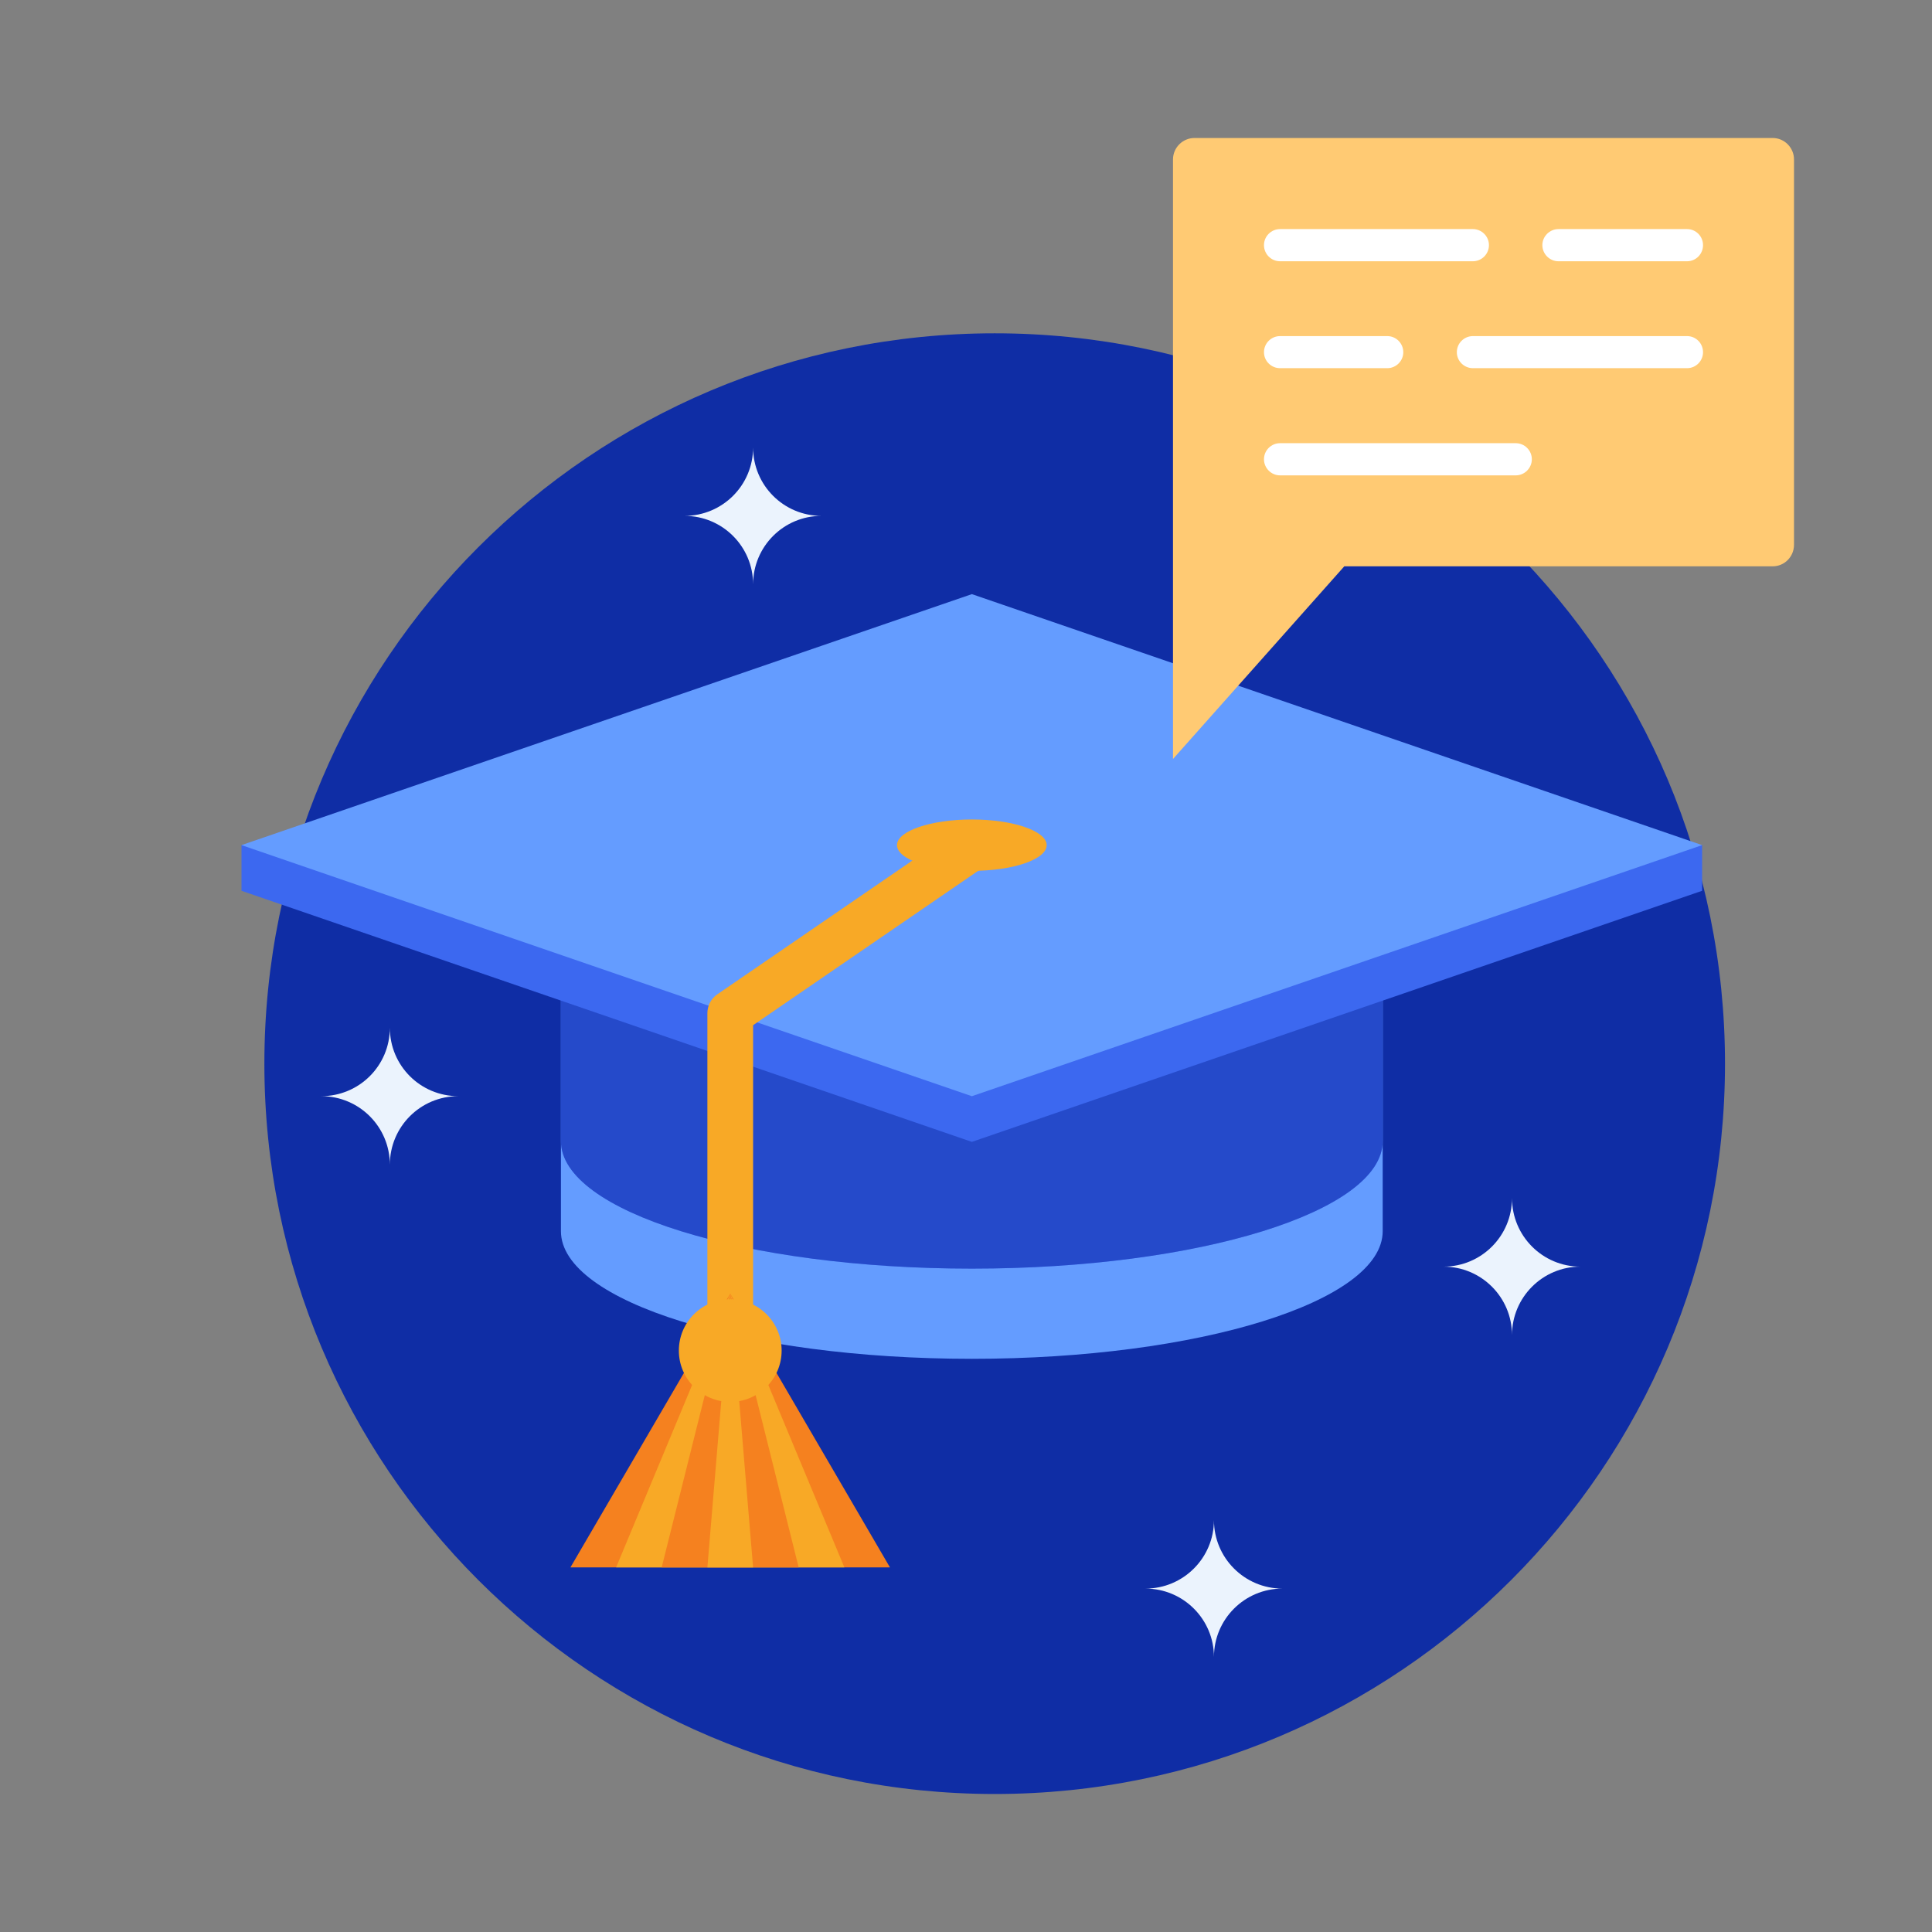 <svg width="56" height="56" viewBox="0 0 56 56" fill="none" xmlns="http://www.w3.org/2000/svg">
<rect x="0" y="0" width="56" height="56" fill="#808080" stroke="none"/>
<g clip-path="url(#clip0_7355_24252)">
<path d="M50 30.831C50 42.522 40.524 52 28.833 52C17.142 52 7.663 42.522 7.663 30.831C7.663 19.14 17.138 9.661 28.833 9.661C40.528 9.661 50 19.14 50 30.831Z" fill="#0F2DA5"/>
<path d="M16.259 24.829V35.687C16.259 37.728 21.593 39.386 28.171 39.386C34.748 39.386 40.078 37.728 40.078 35.687V24.829H16.259Z" fill="#649CFF"/>
<path d="M16.259 26.815V33.076C16.259 35.118 21.593 36.772 28.171 36.772C34.748 36.772 40.078 35.118 40.078 33.076V26.815H16.259Z" fill="#3C68F0"/>
<path opacity="0.5" d="M16.259 26.815V33.076C16.259 35.118 21.593 36.772 28.171 36.772C34.748 36.772 40.078 35.118 40.078 33.076V26.815H16.259Z" fill="#0F2DA5"/>
<path d="M49.337 24.495H7V25.82L28.17 33.098L49.337 25.82V24.495Z" fill="#3C68F0"/>
<path d="M28.17 17.221L7 24.496L28.17 31.774L49.337 24.496L28.17 17.221Z" fill="#649CFF"/>
<path d="M21.167 39.808C20.802 39.808 20.504 39.514 20.504 39.149V29.367C20.504 29.15 20.611 28.944 20.792 28.821L27.796 24.017C28.096 23.811 28.51 23.888 28.713 24.188C28.923 24.489 28.846 24.903 28.545 25.109L21.829 29.716V39.149C21.829 39.514 21.532 39.808 21.167 39.808Z" fill="#F8A926"/>
<path d="M21.166 37.495L16.534 45.432H25.796L21.166 37.495Z" fill="#F5811F"/>
<path d="M21.166 37.495L17.858 45.432H24.475L21.166 37.495Z" fill="#F8A926"/>
<path d="M21.166 37.495L19.179 45.432H23.15L21.166 37.495Z" fill="#F5811F"/>
<path d="M21.167 37.495L20.504 45.432H21.829L21.167 37.495Z" fill="#F8A926"/>
<path d="M22.656 39.148C22.656 39.969 21.987 40.634 21.167 40.634C20.343 40.634 19.677 39.969 19.677 39.148C19.677 38.325 20.343 37.659 21.167 37.659C21.987 37.659 22.656 38.325 22.656 39.148Z" fill="#F8A926"/>
<path d="M30.338 24.496C30.338 24.909 29.369 25.242 28.171 25.242C26.972 25.242 26 24.909 26 24.496C26 24.089 26.972 23.753 28.171 23.753C29.369 23.753 30.338 24.089 30.338 24.496Z" fill="#F8A926"/>
<path d="M19.842 14.953C20.941 14.953 21.829 15.842 21.829 16.937C21.829 15.842 22.714 14.953 23.813 14.953C22.714 14.953 21.829 14.065 21.829 12.97C21.829 14.065 20.941 14.953 19.842 14.953Z" fill="#EBF3FD"/>
<path d="M41.842 36.714C42.937 36.714 43.826 37.603 43.826 38.698C43.826 37.603 44.714 36.714 45.809 36.714C44.714 36.714 43.826 35.826 43.826 34.727C43.826 35.826 42.937 36.714 41.842 36.714Z" fill="#EBF3FD"/>
<path d="M33.203 46.046C34.298 46.046 35.187 46.934 35.187 48.029C35.187 46.934 36.075 46.046 37.171 46.046C36.075 46.046 35.187 45.157 35.187 44.062C35.187 45.157 34.298 46.046 33.203 46.046Z" fill="#EBF3FD"/>
<path d="M9.313 31.773C10.412 31.773 11.3 32.662 11.3 33.76C11.3 32.662 12.185 31.773 13.284 31.773C12.185 31.773 11.3 30.888 11.3 29.79C11.3 30.888 10.412 31.773 9.313 31.773Z" fill="#EBF3FD"/>
<g clip-path="url(#clip1_7355_24252)">
<path d="M51.382 4H34.621C34.279 4 34 4.282 34 4.621V22L38.965 16.415H51.382C51.724 16.415 52 16.136 52 15.791V4.621C52 4.282 51.724 4 51.382 4Z" fill="#FFCA73"/>
<path d="M48.899 7.573H45.173C44.919 7.573 44.706 7.364 44.706 7.106C44.706 6.849 44.919 6.64 45.173 6.64H48.899C49.157 6.64 49.363 6.849 49.363 7.106C49.363 7.364 49.157 7.573 48.899 7.573Z" fill="white"/>
<path d="M42.691 7.573H37.104C36.846 7.573 36.637 7.364 36.637 7.106C36.637 6.849 36.846 6.64 37.104 6.64H42.691C42.948 6.64 43.158 6.849 43.158 7.106C43.158 7.364 42.948 7.573 42.691 7.573Z" fill="white"/>
<path d="M48.899 10.672H42.694C42.436 10.672 42.227 10.463 42.227 10.209C42.227 9.951 42.436 9.742 42.694 9.742H48.899C49.157 9.742 49.363 9.951 49.363 10.209C49.363 10.463 49.157 10.672 48.899 10.672Z" fill="white"/>
<path d="M40.211 10.672H37.104C36.846 10.672 36.637 10.463 36.637 10.209C36.637 9.951 36.846 9.742 37.104 9.742H40.211C40.466 9.742 40.675 9.951 40.675 10.209C40.675 10.463 40.466 10.672 40.211 10.672Z" fill="white"/>
<path d="M43.934 13.779H37.104C36.846 13.779 36.637 13.567 36.637 13.312C36.637 13.055 36.846 12.846 37.104 12.846H43.934C44.191 12.846 44.401 13.055 44.401 13.312C44.401 13.567 44.191 13.779 43.934 13.779Z" fill="white"/>
</g>
</g>
<defs>
<clipPath id="clip0_7355_24252">
<rect width="48" height="48" fill="white" transform="translate(4 4)"/>
</clipPath>
<clipPath id="clip1_7355_24252">
<rect width="18" height="18" fill="white" transform="translate(34 4)"/>
</clipPath>
</defs>
</svg>
